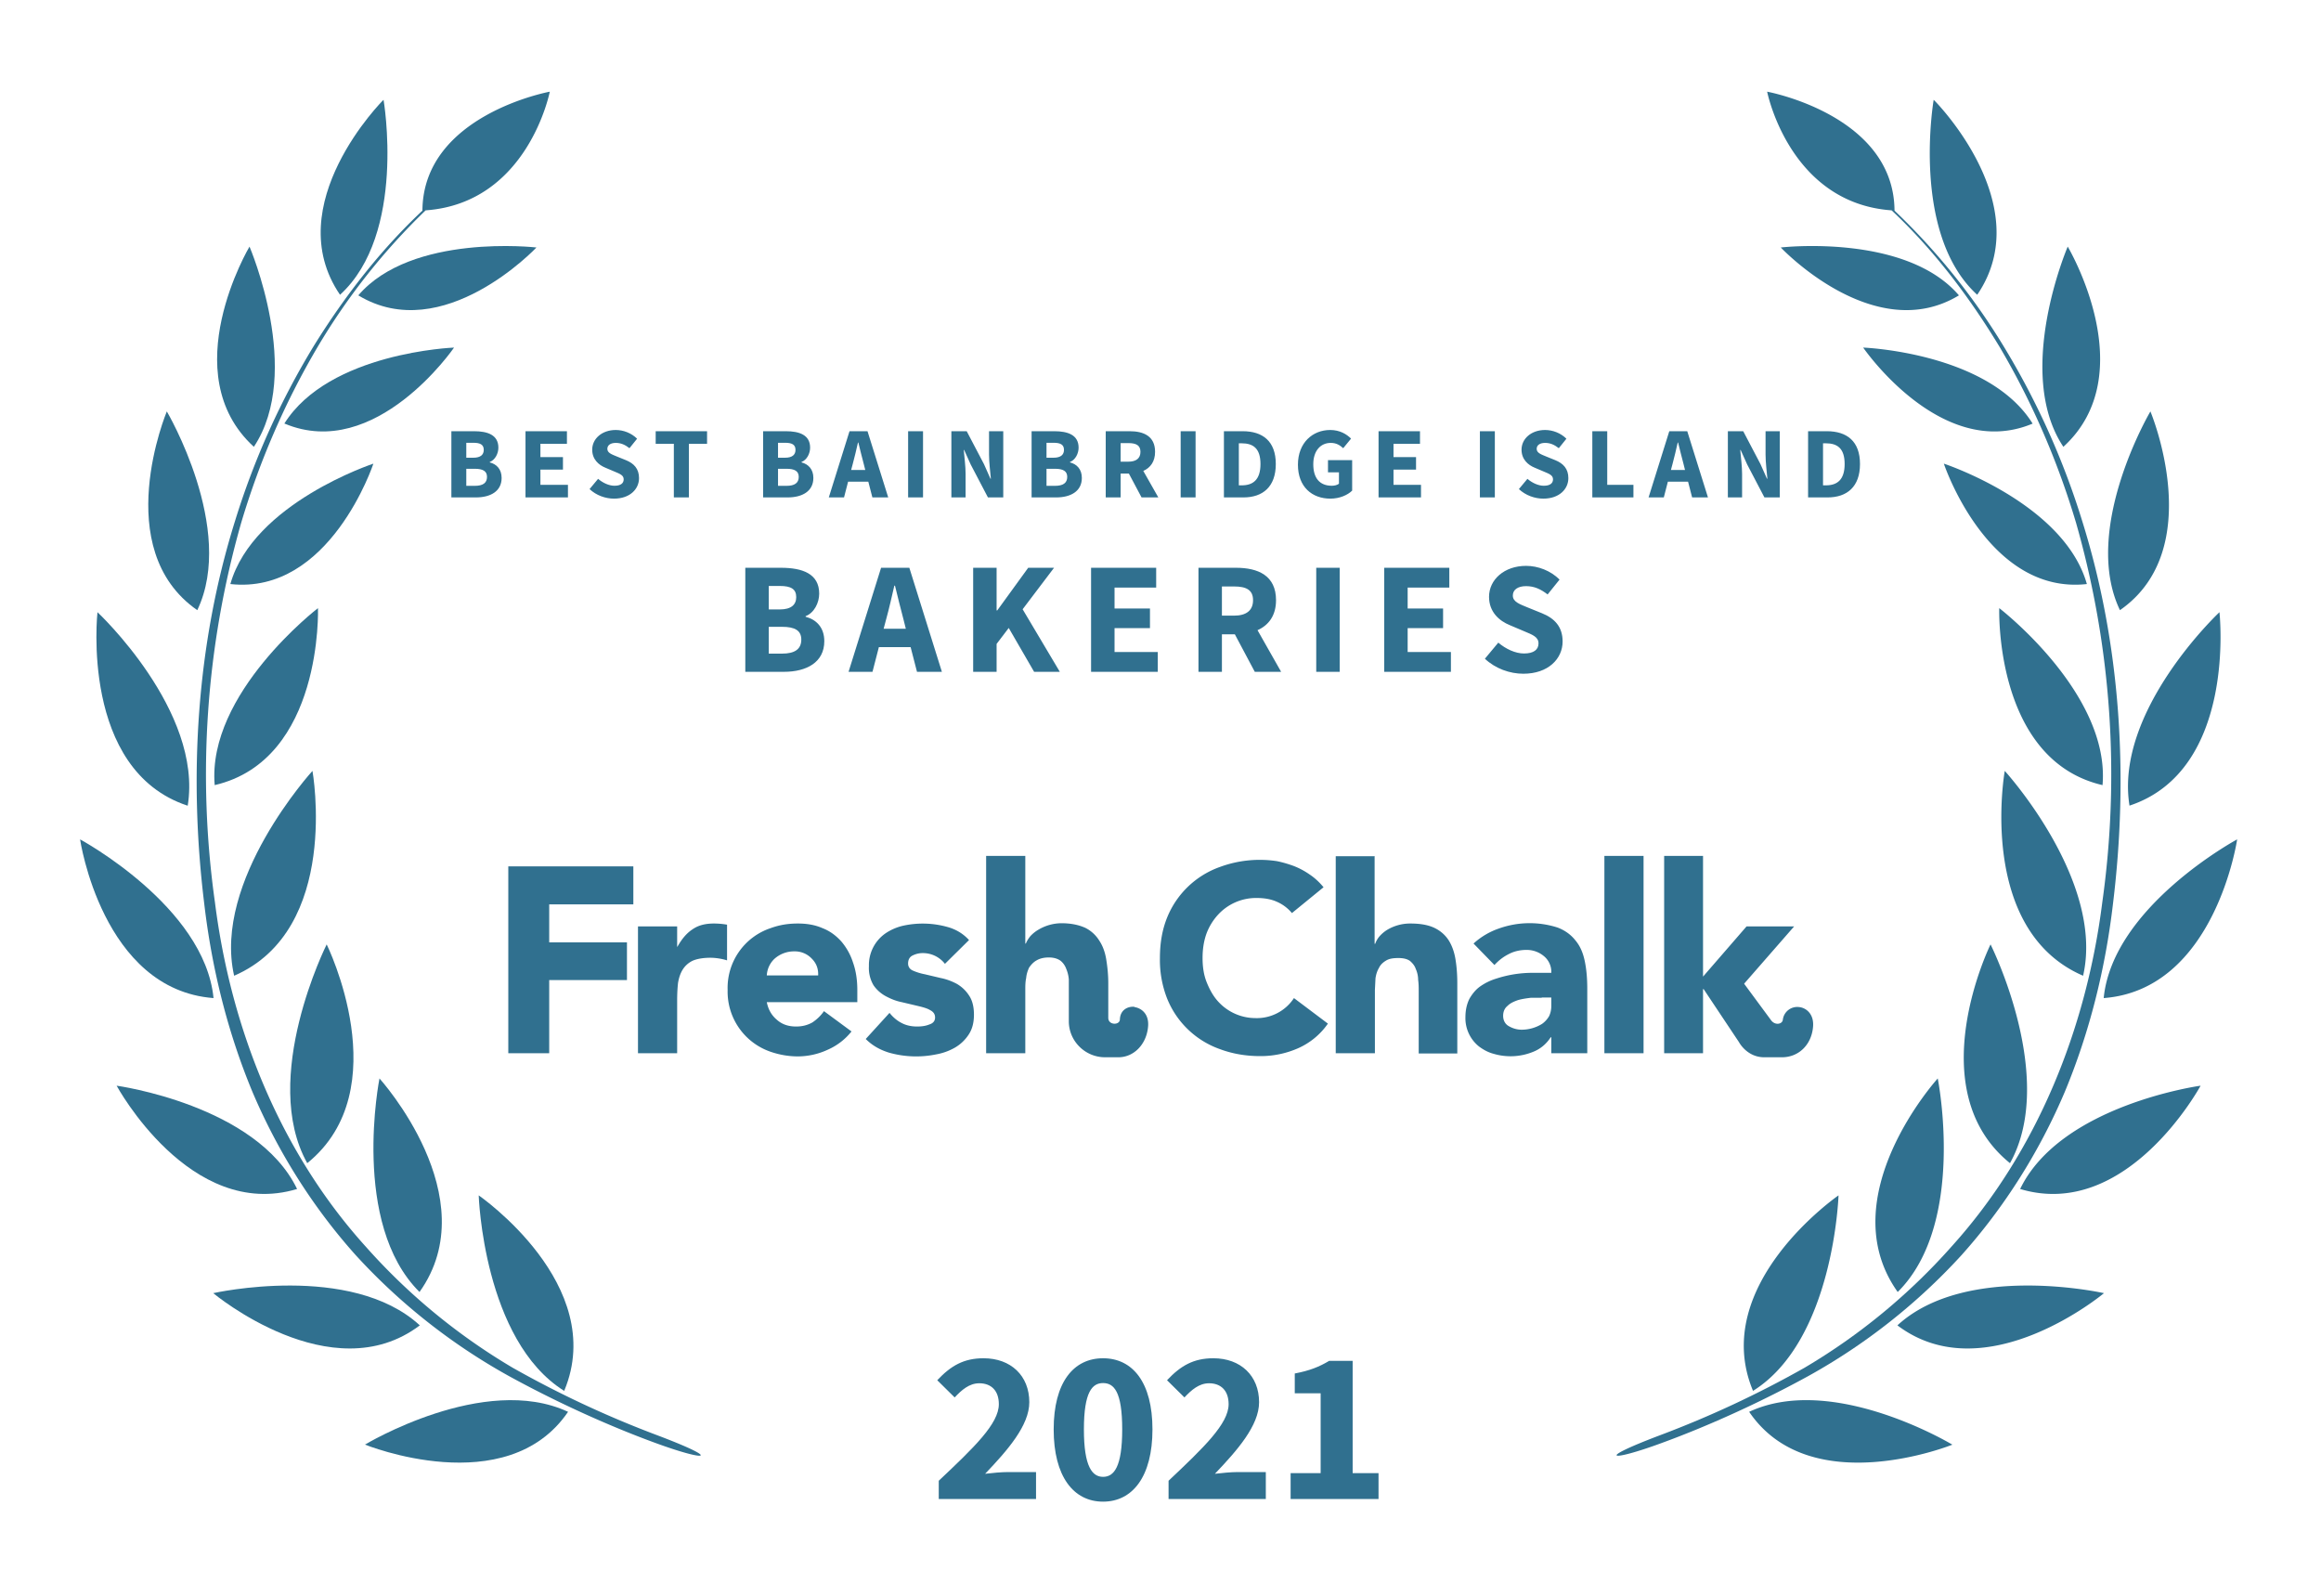 <svg xmlns="http://www.w3.org/2000/svg" width="800" height="550">
  <rect width="100%" height="100%" fill="none"/>
  <!-- <g fill="#30708f"> -->
  <g fill="#30708f">
    <path d="M572.1 494.7c-23 8.7-16.6 9 .5 2.7 17-6.2 35.2-14.6 51-23.3a208.3 208.3 0 0 0 52.4-41.4c14.9-16.6 27-35.9 35.7-56.4 8.6-20.7 14-42.6 16.6-64.8 5.4-44 2.7-89.4-10.6-131.9a267.8 267.8 0 0 0-27.3-60.6A227.5 227.5 0 0 0 653 72.6c-.2-33-43.9-41-43.9-41S616.7 70 652 72.5c14.7 13.8 26.9 30 37.3 47.2 11.2 19 20 39.4 26.3 60.6a315.9 315.9 0 0 1 9 130.8c-5.5 43.5-22.5 86-52 118.6a211.4 211.4 0 0 1-50.6 41.7 354.5 354.5 0 0 1-49.9 23.3z"/>
    <path d="M681.5 101.6c-23-21-15-67.2-15-67.2.1 0 36.2 36.2 15 67.2zM675.2 101.8c-29.2 17.7-61.4-16.5-61.4-16.5s43-5 61.4 16.5zM700.6 146c-31.4 13.2-58.4-26.2-58.4-26.2s43.1 1.6 58.4 26.2zM670 159.8s15.1 45.3 49.3 41.5c-7.9-27.9-49.3-41.5-49.3-41.5zM689.1 209.6s38.3 29.4 35.6 61c-37.4-8.7-35.6-61-35.6-61zM691 265.7s34.5 37.8 27 70.6c-36.8-15.9-27-70.6-27-70.6zM692.8 400.9c-31.4-25.4-6.7-75.4-6.7-75.4s23.1 46 6.7 75.4zM654.1 445.3c-23.3-32.7 13.8-73.6 13.8-73.6s10 50-13.8 73.6zM604.2 479.3C589 442.8 633.7 412 633.7 412s-1.6 50-29.5 67.4zM711.2 154c-17.1-25.7 1.5-69 1.5-69s26.1 43.8-1.5 69zM730.7 210.3c-13.4-28 10.5-68.5 10.5-68.5s19.9 47.4-10.5 68.5zM734 277.7C728.7 245 765 211 765 211s6.1 54.5-31.1 66.7zM725.1 344c3.1-31.6 46-54.7 46-54.7s-7.6 51.8-46 54.7zM758.5 374.2s-25.3 46.7-62.2 35.6c14-29 62.2-35.6 62.2-35.6zM725.2 445.7s-40.8 34.1-71.2 11.1c23.7-21.8 71.2-11.1 71.2-11.1zM673 497.9s-49 19.8-70.1-11.3c28.9-13.5 70 11.3 70 11.3zM226.6 494.7c23 8.7 16.7 9-.5 2.7-17-6.2-35.2-14.6-51-23.3a208.3 208.3 0 0 1-52.4-41.4c-14.9-16.6-27-35.9-35.7-56.4-8.6-20.7-14-42.6-16.6-64.8-5.4-44-2.7-89.4 10.6-131.9a267.8 267.8 0 0 1 27.3-60.6c10.5-16.9 22.8-32.8 37.3-46.4.2-33 43.9-41 43.9-41S182 70 146.7 72.5a224.4 224.4 0 0 0-37.3 47.2c-11.2 19-20 39.4-26.3 60.6a315.9 315.9 0 0 0-9 130.8c5.5 43.5 22.5 86 52 118.6a211.4 211.4 0 0 0 50.6 41.7 354.5 354.5 0 0 0 49.9 23.3z"/>
    <path d="M117.2 101.6c23-21 15-67.2 15-67.2-.1 0-36.2 36.2-15 67.2zM123.5 101.8c29.2 17.7 61.4-16.5 61.4-16.5s-43-5-61.4 16.5zM98.1 146c31.4 13.2 58.4-26.2 58.4-26.2S113.4 121.4 98 146zM128.7 159.8s-15 45.3-49.3 41.5c7.9-27.9 49.3-41.5 49.3-41.5zM109.6 209.6S71.3 239 74 270.6c37.4-8.7 35.6-61 35.6-61zM107.7 265.7s-34.5 37.8-27 70.6c36.8-15.9 27-70.6 27-70.6zM105.9 400.9c31.4-25.4 6.7-75.4 6.7-75.4s-23.1 46-6.7 75.4zM144.6 445.3c23.3-32.7-13.8-73.6-13.8-73.6s-10 50 13.8 73.6zM194.5 479.3C209.7 442.8 165 412 165 412s1.6 50 29.5 67.4zM87.5 154c17.1-25.7-1.5-69-1.5-69s-26.1 43.8 1.5 69zM68 210.3c13.4-28-10.5-68.5-10.5-68.5S37.6 189.2 68 210.3zM64.7 277.7C70 245 33.6 211 33.6 211s-6.1 54.5 31.1 66.7zM73.6 344c-3.1-31.6-46-54.7-46-54.7s7.6 51.8 46 54.7zM40.2 374.2s25.3 46.7 62.2 35.6c-14-29-62.2-35.6-62.2-35.6zM73.5 445.7s40.8 34.1 71.2 11.1C121 435 73.5 445.7 73.5 445.7zM125.8 497.9s48.8 19.8 70-11.3c-28.9-13.5-70 11.3-70 11.3z"/>
    <path d="M175.2 363h14.1v-25.2h26.8v-13h-26.8v-13.1h29v-13.1h-43.1zM445.3 314.7a14 14 0 0 0-5.2-3.9c-2-.9-4.3-1.3-7-1.3a17.8 17.8 0 0 0-13.3 5.8 20 20 0 0 0-4 6.6c-.9 2.6-1.3 5.3-1.3 8.3 0 3 .4 5.8 1.4 8.3 1 2.5 2.2 4.7 3.8 6.5a17.4 17.4 0 0 0 13 5.9A15.3 15.3 0 0 0 446 344l11.7 8.8a24.6 24.6 0 0 1-10.3 8.5 32 32 0 0 1-13 2.7c-5 0-9.6-.8-13.9-2.4a30.6 30.6 0 0 1-18.2-17.4 36.4 36.4 0 0 1-2.5-14c0-5.2.8-9.8 2.5-14a30.7 30.7 0 0 1 18.2-17.4 39.6 39.6 0 0 1 19.6-2c2 .4 4 1 5.9 1.7a26 26 0 0 1 5.4 2.9c1.8 1.2 3.4 2.7 4.8 4.4zM219.9 319.3h13.5v7h.1c1.5-2.7 3.2-4.7 5.2-6 2-1.4 4.4-2 7.4-2a26.8 26.8 0 0 1 4.5.4V331a20.4 20.4 0 0 0-5.7-.9c-2.6 0-4.7.4-6.1 1a8.2 8.2 0 0 0-3.5 3.1c-.8 1.3-1.3 2.8-1.6 4.6-.2 1.8-.3 3.8-.3 6V363h-13.5v-43.7zM293.5 355.5a21.5 21.5 0 0 1-8.2 6.3 24.6 24.6 0 0 1-10.3 2.3c-3.3 0-6.5-.6-9.4-1.6a21.9 21.9 0 0 1-14.8-21.3 21.7 21.7 0 0 1 14.8-21.3c3-1.1 6-1.6 9.4-1.6 3.2 0 6 .5 8.5 1.6 2.6 1 4.7 2.6 6.5 4.6a21 21 0 0 1 4 7.2c1 2.8 1.5 6 1.5 9.5v4.2h-31.2c.5 2.6 1.7 4.6 3.5 6.1 1.8 1.6 4 2.3 6.6 2.3 2.2 0 4-.5 5.6-1.4 1.5-1 2.9-2.3 4-3.9zM282 336.2c.1-2.3-.6-4.2-2.2-5.8a8 8 0 0 0-6-2.5 10.1 10.1 0 0 0-6.9 2.6 8.5 8.5 0 0 0-2.6 5.7zM325.7 332.2a9.6 9.6 0 0 0-7.8-3.7c-1.1 0-2.3.3-3.3.8-1.1.5-1.6 1.5-1.6 2.8 0 1 .5 1.9 1.6 2.4s2.6 1 4.2 1.3l5.5 1.3c2 .4 3.8 1.1 5.5 2 1.7 1 3.1 2.3 4.2 4 1.1 1.6 1.7 3.8 1.7 6.6s-.6 5.1-1.9 7a14.1 14.1 0 0 1-4.7 4.4 20 20 0 0 1-6.4 2.3 34.3 34.3 0 0 1-16.3-.6c-3.2-1-5.8-2.5-8-4.7l8.2-9c1.2 1.5 2.6 2.7 4.2 3.5 1.5.8 3.3 1.2 5.3 1.2 1.6 0 3-.2 4.2-.7 1.3-.4 2-1.2 2-2.4s-.6-2-1.8-2.6c-1-.6-2.5-1-4.2-1.4l-5.5-1.3c-2-.4-3.7-1.1-5.4-2-1.7-.9-3.2-2.2-4.3-3.8a11.6 11.6 0 0 1-1.6-6.6 13.3 13.3 0 0 1 5.7-11.3 18 18 0 0 1 5.9-2.6 31.6 31.6 0 0 1 15.5.4c2.9.8 5.4 2.3 7.4 4.5zM534.7 357.5h-.2c-1.5 2.3-3.5 4-6 5a20.6 20.6 0 0 1-13.7.7c-1.9-.5-3.5-1.4-5-2.5a12.5 12.5 0 0 1-4.7-10.1c0-2.5.5-4.6 1.4-6.4 1-1.7 2.2-3.2 3.8-4.3 1.6-1.1 3.4-2 5.4-2.6a40.1 40.1 0 0 1 13-2h6a7 7 0 0 0-2.6-5.8 9.2 9.2 0 0 0-6-2.1c-2.2 0-4.3.5-6 1.4-2 1-3.5 2.2-5 3.8l-7.2-7.4a25 25 0 0 1 8.8-5.2 31.5 31.5 0 0 1 20.2-.3c2.6 1 4.6 2.5 6.1 4.4 1.6 1.9 2.6 4.2 3.2 7 .6 2.8.9 6 .9 9.7V363h-12.4zm-3.3-13.6h-3.8c-1.6.2-3 .4-4.4.8-1.4.5-2.6 1-3.6 2-1 .8-1.5 2-1.5 3.4 0 1.6.7 2.9 2 3.6 1.4.8 2.9 1.2 4.4 1.2a13.4 13.4 0 0 0 7-2c1-.7 1.8-1.6 2.4-2.6.5-1 .8-2.2.8-3.6v-2.9h-3.3zM553 363v-68h13.5v68zM473.8 295v30.3h.2a8 8 0 0 1 1.5-2.6 12 12 0 0 1 2.6-2.2 15.4 15.4 0 0 1 8-2.2c3.5 0 6.2.5 8.3 1.5 2.1 1 3.8 2.5 5 4.4 1.1 1.8 1.9 4 2.3 6.6.4 2.5.6 5.2.6 8.1v24.2H489v-21.5c0-1.2 0-2.5-.2-3.9 0-1.3-.3-2.6-.8-3.7-.4-1.2-1.1-2-2-2.8-1-.7-2.3-1-4-1-1.8 0-3.2.2-4.3.9-1 .6-1.9 1.4-2.4 2.5-.6 1-1 2.2-1.2 3.6l-.2 4V363h-13.5v-67.9h13.5zM587 340.9h.2l12.2 18.3s2.7 5.2 8.7 5.2h6.1c5.7 0 10.1-4.2 10.7-10.3.5-4.7-2.5-6.8-4.8-7a5 5 0 0 0-5.6 4.4c-.2 1.5-2.6 2-4 .2l-9.3-12.6v-.1l17.2-19.7H602l-15 17.3V295h-13.4v68H587v-22.1zM391 347c-2.2-.2-4.9 1-5 4.4-.1 2-4 2-4-.6v-11.9c0-3-.3-5.7-.7-8.2-.4-2.5-1.2-4.7-2.4-6.5a11.9 11.9 0 0 0-4.8-4.4c-2.2-1-4.9-1.6-8.3-1.6a15.8 15.8 0 0 0-8 2.3 12 12 0 0 0-2.7 2.2c-.7.9-1.2 1.7-1.5 2.5h-.2V295h-13.5v68h13.5v-21.8c0-1.4 0-2.8.3-4.1.1-1.3.5-2.5 1-3.6.7-1 1.5-1.9 2.6-2.5 1-.6 2.4-1 4.2-1 1.7 0 3 .4 4 1.1.9.7 1.6 1.7 2 2.8.5 1.2.8 2.4.9 3.7V352c0 6.8 5.6 12.4 12.5 12.4h4.6c5.2 0 9.6-4.3 10.2-10.4.5-4.7-2.5-6.6-4.7-6.9z"/>
    <path d="M155.58 171.44L164.05 171.44C168.98 171.44 172.90 169.38 172.90 164.72C172.90 161.68 171.12 159.96 168.81 159.37L168.81 159.23C170.66 158.53 171.78 156.32 171.78 154.29C171.78 149.92 168.11 148.62 163.38 148.62L155.58 148.62ZM160.72 157.76L160.72 152.61L163.17 152.61C165.59 152.61 166.74 153.28 166.74 155.06C166.74 156.71 165.66 157.76 163.14 157.76ZM160.72 167.45L160.72 161.57L163.63 161.57C166.46 161.57 167.86 162.38 167.86 164.37C167.86 166.47 166.43 167.45 163.63 167.45ZM181.13 171.44L195.76 171.44L195.76 167.10L186.27 167.10L186.27 161.85L194.04 161.85L194.04 157.55L186.27 157.55L186.27 152.96L195.41 152.96L195.41 148.62L181.13 148.62ZM211.65 171.86C217.11 171.86 220.26 168.57 220.26 164.79C220.26 161.57 218.51 159.72 215.74 158.60L212.80 157.41C210.84 156.60 209.34 156.11 209.34 154.71C209.34 153.42 210.46 152.65 212.24 152.65C214.06 152.65 215.46 153.31 216.97 154.47L219.59 151.21C217.63 149.25 214.87 148.20 212.24 148.20C207.48 148.20 204.12 151.21 204.12 154.99C204.12 158.32 206.36 160.28 208.71 161.22L211.68 162.48C213.68 163.32 214.97 163.78 214.97 165.21C214.97 166.58 213.92 167.42 211.79 167.42C209.90 167.42 207.80 166.44 206.15 165.04L203.21 168.57C205.52 170.74 208.67 171.86 211.65 171.86ZM232.26 171.44L237.44 171.44L237.44 152.96L243.71 152.96L243.71 148.62L226.00 148.62L226.00 152.96L232.26 152.96ZM263.03 171.44L271.50 171.44C276.43 171.44 280.35 169.38 280.35 164.72C280.35 161.68 278.57 159.96 276.26 159.37L276.26 159.23C278.11 158.53 279.23 156.32 279.23 154.29C279.23 149.92 275.56 148.62 270.83 148.62L263.03 148.62ZM268.17 157.76L268.17 152.61L270.62 152.61C273.04 152.61 274.19 153.28 274.19 155.06C274.19 156.71 273.11 157.76 270.59 157.76ZM268.17 167.45L268.17 161.57L271.08 161.57C273.91 161.57 275.31 162.38 275.31 164.37C275.31 166.47 273.88 167.45 271.08 167.45ZM293.93 159.89C294.56 157.62 295.16 154.96 295.72 152.54L295.86 152.54C296.45 154.92 297.08 157.62 297.71 159.89L298.24 161.99L293.37 161.99ZM285.67 171.44L290.92 171.44L292.32 166.02L299.29 166.02L300.69 171.44L306.15 171.44L299.01 148.62L292.81 148.62ZM313.01 171.44L318.15 171.44L318.15 148.62L313.01 148.62ZM327.92 171.44L332.82 171.44L332.82 163.36C332.82 160.66 332.40 157.62 332.19 155.10L332.33 155.10L334.57 160.07L340.52 171.44L345.80 171.44L345.80 148.62L340.90 148.62L340.90 156.67C340.90 159.37 341.32 162.59 341.53 165.00L341.39 165.00L339.15 159.96L333.20 148.62L327.92 148.62ZM355.57 171.44L364.04 171.44C368.97 171.44 372.89 169.38 372.89 164.72C372.89 161.68 371.11 159.96 368.80 159.37L368.80 159.23C370.65 158.53 371.77 156.32 371.77 154.29C371.77 149.92 368.10 148.62 363.37 148.62L355.57 148.62ZM360.71 157.76L360.71 152.61L363.16 152.61C365.58 152.61 366.73 153.28 366.73 155.06C366.73 156.71 365.65 157.76 363.13 157.76ZM360.71 167.45L360.71 161.57L363.62 161.57C366.45 161.57 367.85 162.38 367.85 164.37C367.85 166.47 366.42 167.45 363.62 167.45ZM381.12 171.44L386.26 171.44L386.26 163.22L389.10 163.22L393.47 171.44L399.25 171.44L394.07 162.31C396.52 161.22 398.13 159.09 398.13 155.73C398.13 150.30 394.17 148.62 389.34 148.62L381.12 148.62ZM386.26 159.12L386.26 152.72L388.92 152.72C391.62 152.72 393.09 153.49 393.09 155.73C393.09 157.97 391.62 159.12 388.92 159.12ZM406.95 171.44L412.09 171.44L412.09 148.62L406.95 148.62ZM421.86 171.44L428.58 171.44C435.26 171.44 439.74 167.77 439.74 159.93C439.74 152.09 435.26 148.62 428.30 148.62L421.86 148.62ZM427.00 167.28L427.00 152.79L427.98 152.79C431.87 152.79 434.46 154.47 434.46 159.93C434.46 165.39 431.87 167.28 427.98 167.28ZM458.54 171.86C461.72 171.86 464.49 170.64 466.06 169.10L466.06 158.60L457.73 158.60L457.73 162.80L461.51 162.80L461.51 166.72C460.95 167.17 460.01 167.42 459.06 167.42C454.79 167.42 452.66 164.69 452.66 160.00C452.66 155.41 455.14 152.65 458.68 152.65C460.64 152.65 461.83 153.45 462.98 154.47L465.68 151.18C464.17 149.64 461.79 148.20 458.50 148.20C452.41 148.20 447.37 152.61 447.37 160.17C447.37 167.84 452.27 171.86 458.54 171.86ZM475.16 171.44L489.79 171.44L489.79 167.10L480.31 167.10L480.31 161.85L488.08 161.85L488.08 157.55L480.31 157.55L480.31 152.96L489.44 152.96L489.44 148.62L475.16 148.62ZM510.09 171.44L515.24 171.44L515.24 148.62L510.09 148.62ZM531.97 171.86C537.43 171.86 540.58 168.57 540.58 164.79C540.58 161.57 538.83 159.72 536.06 158.60L533.12 157.41C531.16 156.60 529.66 156.11 529.66 154.71C529.66 153.42 530.78 152.65 532.56 152.65C534.38 152.65 535.78 153.31 537.29 154.47L539.91 151.21C537.95 149.25 535.19 148.20 532.56 148.20C527.80 148.20 524.44 151.21 524.44 154.99C524.44 158.32 526.68 160.28 529.03 161.22L532.00 162.48C534.00 163.32 535.29 163.78 535.29 165.21C535.29 166.58 534.24 167.42 532.11 167.42C530.22 167.42 528.12 166.44 526.47 165.04L523.53 168.57C525.84 170.74 528.99 171.86 531.97 171.86ZM548.84 171.44L563.01 171.44L563.01 167.10L553.98 167.10L553.98 148.62L548.84 148.62ZM576.49 159.89C577.12 157.62 577.71 154.96 578.27 152.54L578.41 152.54C579.01 154.92 579.64 157.62 580.27 159.89L580.79 161.99L575.93 161.99ZM568.23 171.44L573.48 171.44L574.88 166.02L581.84 166.02L583.24 171.44L588.70 171.44L581.56 148.62L575.37 148.62ZM595.56 171.44L600.46 171.44L600.46 163.36C600.46 160.66 600.04 157.62 599.83 155.10L599.97 155.10L602.21 160.07L608.16 171.44L613.45 171.44L613.45 148.62L608.55 148.62L608.55 156.67C608.55 159.37 608.97 162.59 609.18 165.00L609.04 165.00L606.80 159.96L600.85 148.62L595.56 148.62ZM623.21 171.44L629.93 171.44C636.62 171.44 641.10 167.77 641.10 159.93C641.10 152.09 636.62 148.62 629.65 148.62L623.21 148.62ZM628.36 167.28L628.36 152.79L629.34 152.79C633.22 152.79 635.81 154.47 635.81 159.93C635.81 165.39 633.22 167.28 629.34 167.28Z"/>
<path d="M256.89 231.55L270.20 231.55C277.95 231.55 284.12 228.31 284.12 220.99C284.12 216.21 281.31 213.51 277.68 212.58L277.68 212.36C280.60 211.26 282.36 207.79 282.36 204.60C282.36 197.73 276.58 195.69 269.15 195.69L256.89 195.69ZM264.98 210.05L264.98 201.96L268.82 201.96C272.62 201.96 274.44 203.01 274.44 205.81C274.44 208.40 272.73 210.05 268.77 210.05ZM264.98 225.28L264.98 216.04L269.54 216.04C274.00 216.04 276.19 217.31 276.19 220.44C276.19 223.74 273.94 225.28 269.54 225.28ZM305.45 213.40C306.44 209.83 307.38 205.65 308.26 201.85L308.48 201.85C309.42 205.59 310.41 209.83 311.39 213.40L312.22 216.70L304.57 216.70ZM292.48 231.55L300.73 231.55L302.93 223.03L313.87 223.03L316.07 231.55L324.65 231.55L313.43 195.69L303.69 195.69ZM335.43 231.55L343.51 231.55L343.51 221.93L347.69 216.43L356.44 231.55L365.30 231.55L352.48 209.99L363.31 195.69L354.40 195.69L343.74 210.38L343.51 210.38L343.51 195.69L335.43 195.69ZM376.07 231.55L399.06 231.55L399.06 224.73L384.16 224.73L384.16 216.48L396.37 216.48L396.37 209.72L384.16 209.72L384.16 202.51L398.51 202.51L398.51 195.69L376.07 195.69ZM413.09 231.55L421.17 231.55L421.17 218.63L425.63 218.63L432.50 231.55L441.58 231.55L433.44 217.20C437.29 215.49 439.82 212.14 439.82 206.86C439.82 198.33 433.60 195.69 426.01 195.69L413.09 195.69ZM421.17 212.19L421.17 202.13L425.35 202.13C429.59 202.13 431.90 203.34 431.90 206.86C431.90 210.38 429.59 212.19 425.35 212.19ZM453.68 231.55L461.76 231.55L461.76 195.69L453.68 195.69ZM477.11 231.55L500.10 231.55L500.10 224.73L485.19 224.73L485.19 216.48L497.40 216.48L497.40 209.72L485.19 209.72L485.19 202.51L499.55 202.51L499.55 195.69L477.11 195.69ZM525.07 232.21C533.65 232.21 538.60 227.04 538.60 221.10C538.60 216.04 535.85 213.13 531.50 211.37L526.88 209.50C523.80 208.23 521.44 207.46 521.44 205.26C521.44 203.23 523.20 202.02 526.00 202.02C528.86 202.02 531.06 203.06 533.43 204.88L537.55 199.76C534.47 196.68 530.13 195.03 526.00 195.03C518.52 195.03 513.24 199.76 513.24 205.70C513.24 210.93 516.76 214.01 520.45 215.49L525.12 217.47C528.26 218.79 530.29 219.51 530.29 221.76C530.29 223.91 528.64 225.23 525.29 225.23C522.32 225.23 519.02 223.69 516.43 221.49L511.81 227.04C515.44 230.45 520.39 232.21 525.07 232.21Z"/>
<path d="M323.57 516.66L357.10 516.66L357.10 507.36L347.50 507.36C345.25 507.36 341.95 507.66 339.55 507.96C347.28 499.86 354.78 491.31 354.78 483.29C354.78 474.14 348.40 468.14 339.03 468.14C332.20 468.14 327.78 470.69 323.05 475.71L329.05 481.64C331.45 479.09 334.07 476.76 337.53 476.76C341.65 476.76 344.28 479.31 344.28 483.96C344.28 490.71 335.73 498.89 323.57 510.36ZM380.20 517.56C390.40 517.56 397.23 508.86 397.23 492.66C397.23 476.46 390.40 468.14 380.20 468.14C370.00 468.14 363.18 476.46 363.18 492.66C363.18 508.86 370.00 517.56 380.20 517.56ZM380.20 509.01C376.53 509.01 373.60 505.64 373.60 492.66C373.60 479.61 376.53 476.69 380.20 476.69C383.95 476.69 386.80 479.61 386.80 492.66C386.80 505.64 383.95 509.01 380.20 509.01ZM402.78 516.66L436.30 516.66L436.30 507.36L426.70 507.36C424.45 507.36 421.15 507.66 418.75 507.96C426.48 499.86 433.98 491.31 433.98 483.29C433.98 474.14 427.60 468.14 418.23 468.14C411.40 468.14 406.98 470.69 402.25 475.71L408.25 481.64C410.65 479.09 413.28 476.76 416.73 476.76C420.85 476.76 423.48 479.31 423.48 483.96C423.48 490.71 414.93 498.89 402.78 510.36ZM444.85 516.66L475.15 516.66L475.15 507.74L466.23 507.74L466.23 469.04L458.13 469.04C454.75 471.06 451.45 472.41 446.28 473.39L446.28 480.21L455.20 480.21L455.20 507.74L444.85 507.74Z"/>
  </g>
</svg>
